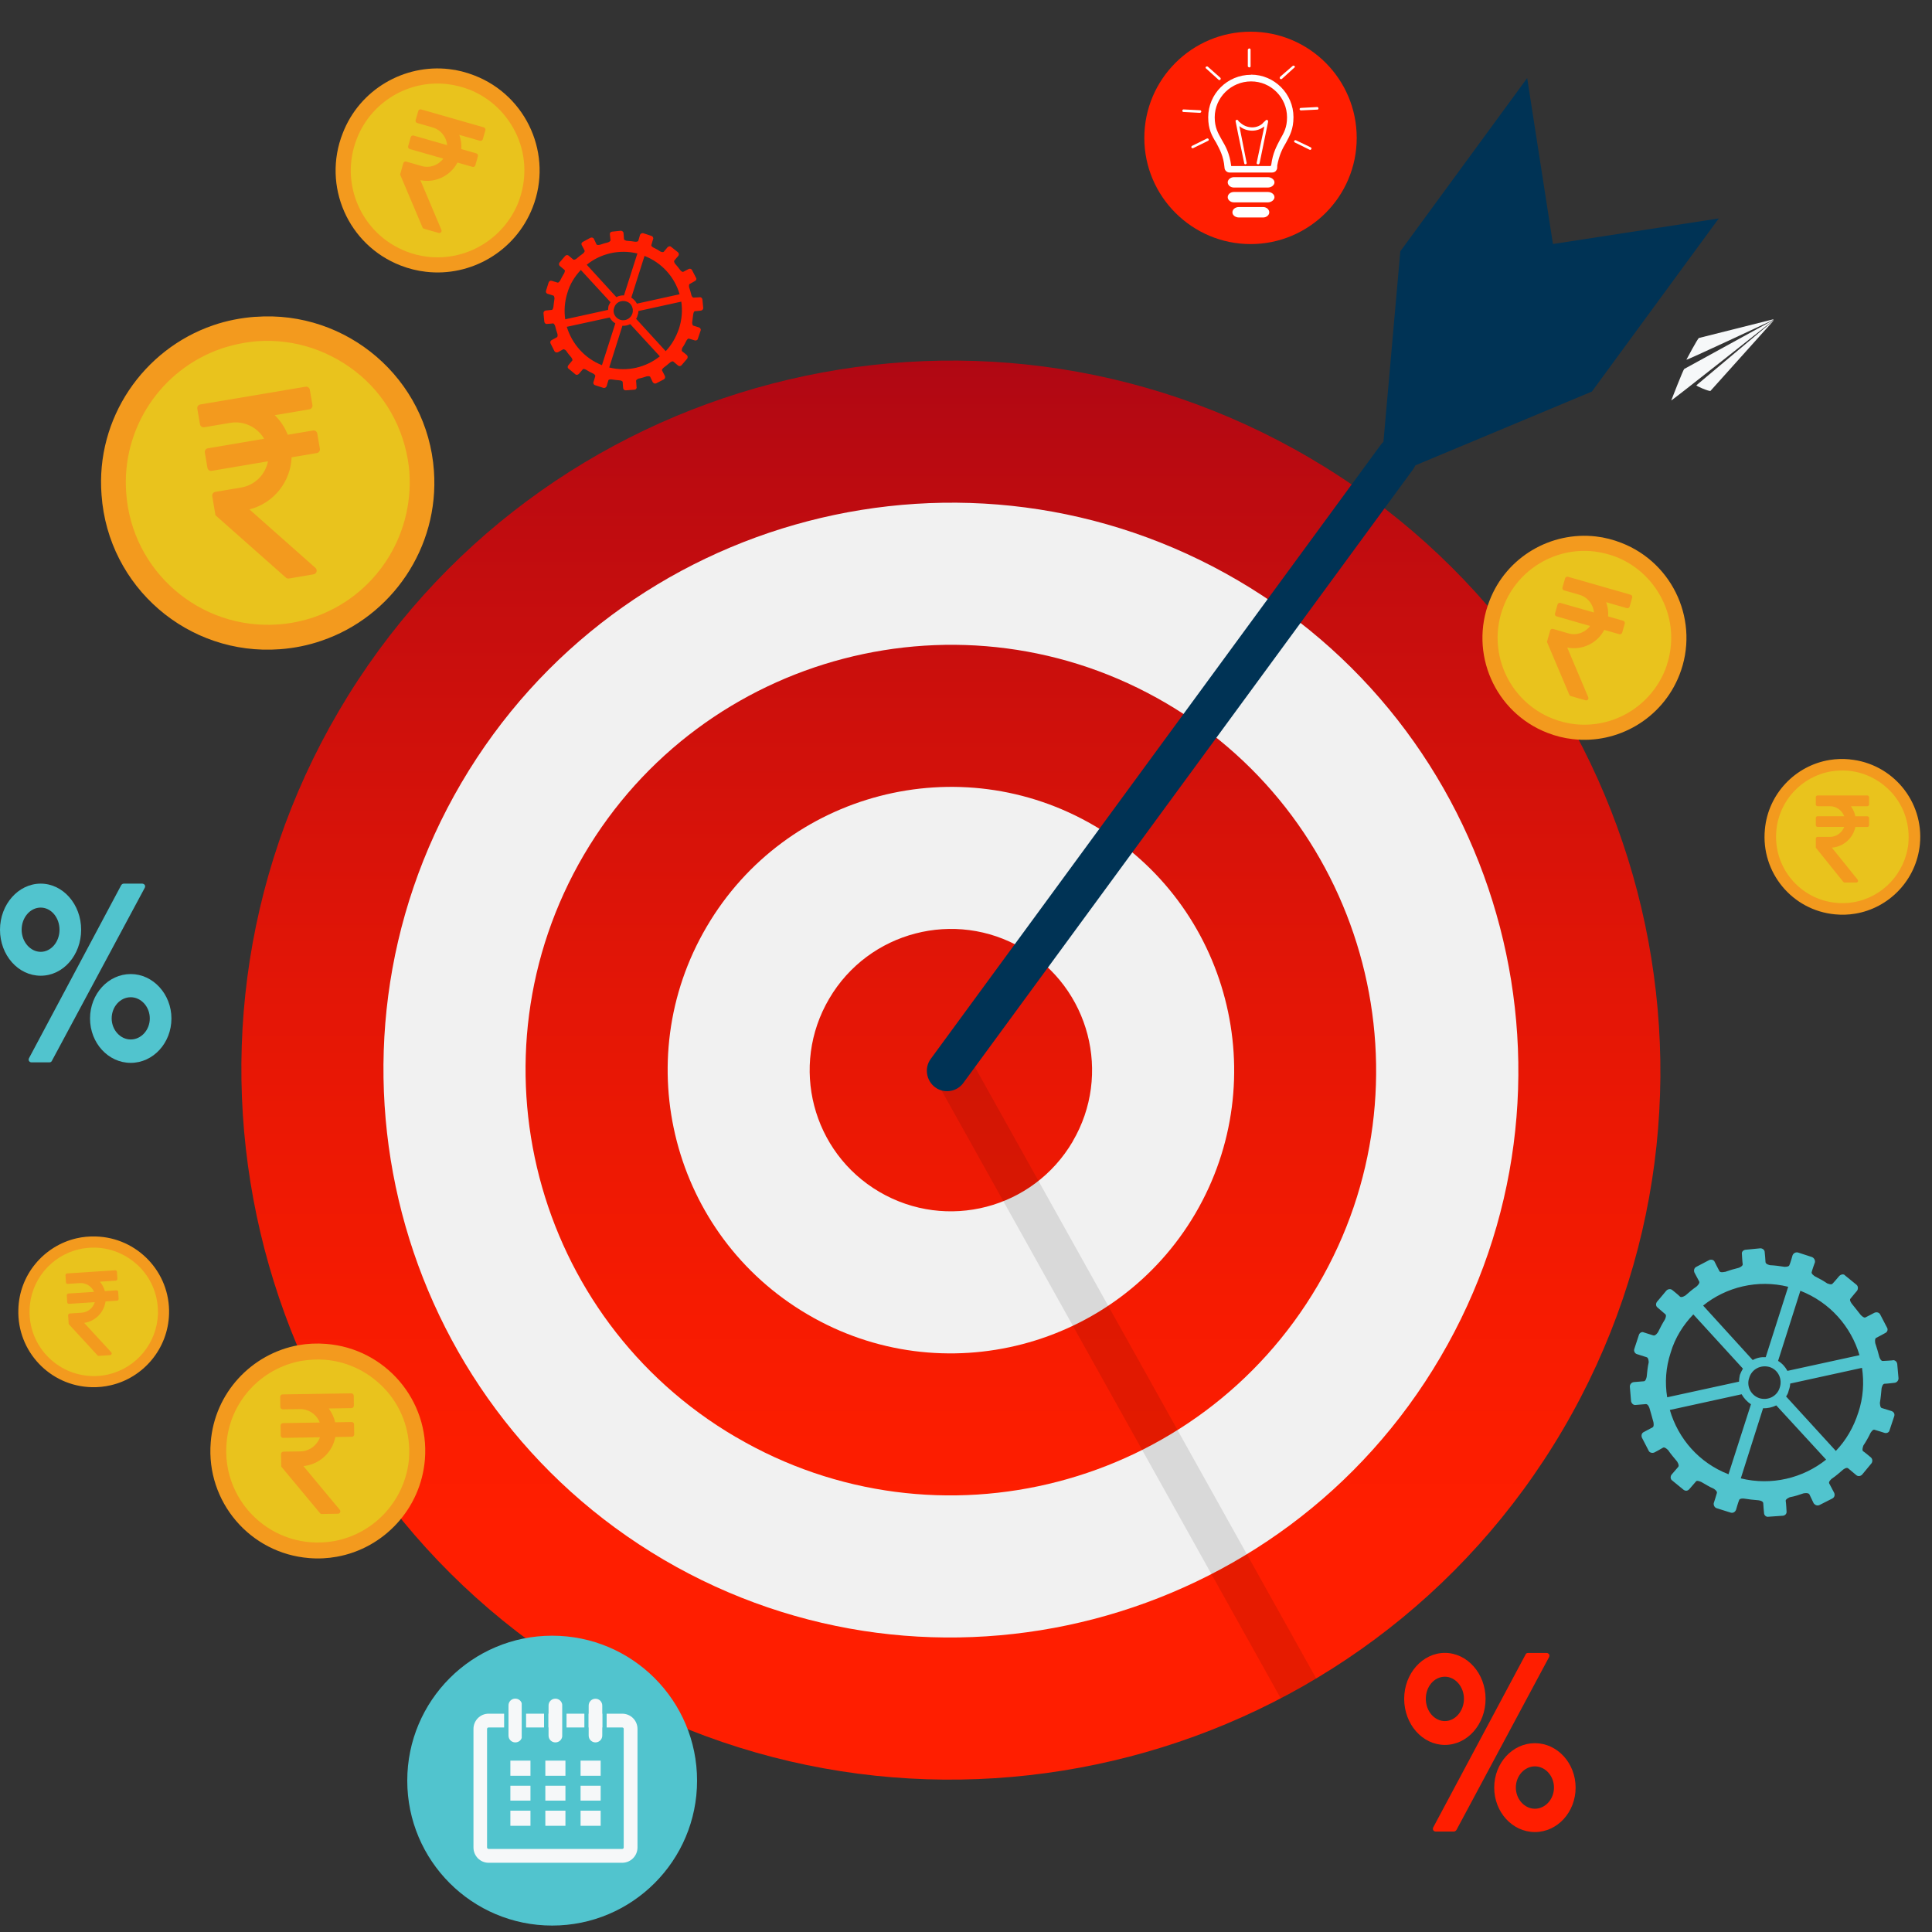 <?xml version="1.0" encoding="UTF-8"?>
<svg id="Three_Steps" xmlns="http://www.w3.org/2000/svg" xmlns:xlink="http://www.w3.org/1999/xlink" viewBox="0 0 300 300">
  <rect x="0" y="0" width="300" height="300" fill="#333333" stroke="none"/>
  <defs>
    <style>
      .cls-1 {
        fill: #f1f1f1;
      }

      .cls-2 {
        fill: #51c4ce;
      }

      .cls-3 {
        fill: url(#linear-gradient-3);
      }

      .cls-4 {
        fill: url(#linear-gradient-2);
      }

      .cls-5, .cls-6 {
        fill: #f39a1e;
      }

      .cls-6 {
        fill-rule: evenodd;
      }

      .cls-7 {
        fill: url(#linear-gradient);
      }

      .cls-8 {
        fill: #fff;
      }

      .cls-9 {
        fill: #ff1e00;
      }

      .cls-10 {
        opacity: .1;
      }

      .cls-11 {
        fill: #f6f8f9;
      }

      .cls-12 {
        fill: #035;
      }

      .cls-13 {
        fill: #e9c31d;
      }
    </style>
    <linearGradient id="linear-gradient" x1="147.65" y1="321.83" x2="147.65" y2="15.4" gradientUnits="userSpaceOnUse">
      <stop offset=".28" stop-color="#ff1e00"/>
      <stop offset=".39" stop-color="#f61b01"/>
      <stop offset=".57" stop-color="#e01507"/>
      <stop offset=".8" stop-color="#bd0b10"/>
      <stop offset="1" stop-color="#96001a"/>
    </linearGradient>
    <linearGradient id="linear-gradient-2" x1="147.65" y1="321.83" x2="147.65" y2="15.4" xlink:href="#linear-gradient"/>
    <linearGradient id="linear-gradient-3" x1="147.65" x2="147.65" y2="15.4" xlink:href="#linear-gradient"/>
  </defs>
  <g>
    <g>
      <path class="cls-13" d="M49.34,97.65c-1.92.66-3.97,1.09-6.04,1.24-13.13.94-24.68-8.95-25.68-22.14-.79-10.86,5.88-20.92,16.17-24.43,1.91-.69,3.97-1.07,6.01-1.22,6.39-.46,12.57,1.55,17.38,5.73,4.87,4.22,7.82,10.03,8.27,16.41.79,10.84-5.81,20.91-16.11,24.4Z"/>
      <path class="cls-5" d="M39.67,49.19c-2.29.17-4.47.6-6.57,1.32-10.82,3.71-18.27,14.42-17.33,26.37,1.02,14.28,13.44,24.99,27.69,23.93,2.23-.16,4.44-.61,6.5-1.33,10.83-3.69,18.28-14.41,17.42-26.38-1.02-14.28-13.5-24.97-27.72-23.9ZM63.57,73.37c.68,9.99-5.37,19.23-14.88,22.49-1.74.58-3.64.98-5.49,1.1-12.13.88-22.72-8.22-23.6-20.38-.77-9.98,5.34-19.21,14.79-22.46,1.8-.59,3.64-.98,5.58-1.14,5.84-.4,11.48,1.5,16.01,5.33,4.46,3.83,7.11,9.19,7.6,15.05Z"/>
    </g>
    <path class="cls-6" d="M48.51,62.88l-.4-2.36c-.05-.31-.35-.53-.67-.47l-16.33,2.75c-.31.05-.53.35-.47.67l.41,2.4c.05.31.35.53.67.47l4.03-.68c2.15-.36,4.23.69,5.26,2.47l-8.73,1.48c-.31.05-.53.35-.47.67l.4,2.36c.05.31.35.53.67.47l8.73-1.48c-.39,2.03-2,3.7-4.15,4.07l-4.03.68c-.31.05-.53.35-.47.67l.5,2.97h.01s10.92,9.67,10.92,9.67c.13.12.31.17.48.14l3.82-.65c.48-.08.65-.68.29-1l-10.25-9.08c3.76-.95,6.41-4.29,6.55-8.09l3.92-.66c.31-.05.53-.35.47-.67l-.4-2.36c-.05-.31-.35-.53-.67-.47l-3.92.66c-.46-1.17-1.15-2.2-2.02-3.04l5.38-.91c.31-.05.53-.35.47-.67Z"/>
  </g>
  <g>
    <path class="cls-7" d="M91.88,261.21c-52.41-30.76-70.02-98.41-39.26-150.82,30.76-52.41,98.39-70.02,150.8-39.26,52.4,30.76,70.02,98.41,39.29,150.81-30.76,52.42-98.42,70.02-150.83,39.26Z"/>
    <path class="cls-1" d="M103.04,242.18c-41.89-24.61-56-78.71-31.39-120.63,24.61-41.9,78.7-55.98,120.61-31.4,41.92,24.59,56.01,78.71,31.4,120.6-24.58,41.92-78.7,56.01-120.62,31.43Z"/>
    <path class="cls-4" d="M114.23,223.13c-31.43-18.43-41.98-58.98-23.56-90.4,18.46-31.41,59-41.97,90.42-23.53,31.4,18.42,41.95,58.99,23.54,90.38-18.43,31.43-59,42-90.4,23.54Z"/>
    <path class="cls-1" d="M125.4,204.1c-20.95-12.28-27.97-39.29-15.66-60.21,12.27-20.91,39.26-27.94,60.21-15.66,20.9,12.27,27.92,39.28,15.66,60.21-12.27,20.9-39.3,27.97-60.21,15.66Z"/>
    <path class="cls-3" d="M166.57,177.25c-6.14,10.46-19.56,13.95-30.01,7.83-10.46-6.12-13.95-19.57-7.8-30.01,6.12-10.44,19.57-13.93,29.98-7.82,10.45,6.14,13.95,19.57,7.82,30Z"/>
    <g class="cls-10">
      <polygon points="198.88 263.73 145.87 168.72 151.35 165.63 204.39 260.65 198.88 263.73"/>
    </g>
    <g>
      <path class="cls-12" d="M145.47,169.01c-.07-.07-.17-.12-.27-.18-1.37-1.03-1.71-3.01-.67-4.41l69.82-95.28c1.01-1.42,3-1.72,4.41-.69,1.37,1.03,1.68,3.01.67,4.42l-69.83,95.27c-.94,1.32-2.75,1.68-4.13.87Z"/>
      <polygon class="cls-12" points="214.62 70.88 217.44 39.02 237.14 12.12 241.14 37.89 266.89 33.92 247.19 60.8 217.67 73.14 214.62 70.88"/>
    </g>
  </g>
  <path class="cls-2" d="M293.94,211.23s-1.27.1-1.58.1c-.34.03-.54-.63-.54-.63h0c-.19-.72-.39-1.45-.63-2.13h0s-.13-.69.13-.82c.31-.14,1.42-.76,1.42-.76.34-.15.47-.56.26-.87l-1.04-2c-.15-.31-.54-.44-.91-.27,0,0-1.11.59-1.39.72-.26.13-.73-.39-.73-.39h0c-.44-.57-.91-1.16-1.39-1.75h0s-.44-.56-.19-.79c.19-.25,1.01-1.21,1.01-1.21.19-.27.19-.69-.07-.92l-1.78-1.45c-.2-.26-.6-.22-.91.07,0,0-.8.96-1.04,1.19-.2.26-.75-.03-.82-.03-.63-.42-1.24-.76-1.92-1.1h0s-.63-.39-.5-.67c.06-.3.5-1.51.5-1.51.07-.34-.16-.72-.5-.83l-2.12-.69c-.38-.1-.72.12-.85.42,0,0-.34,1.23-.5,1.55-.07.27-.75.25-.75.25-.78-.12-1.51-.22-2.22-.25-.06,0-.67-.13-.73-.45,0-.3-.13-1.58-.13-1.58,0-.34-.34-.62-.72-.59l-2.25.22c-.37.04-.64.34-.57.67,0,0,.07,1.28.13,1.6,0,.3-.6.53-.6.53h0c-.78.19-1.45.39-2.15.64h-.07s-.67.17-.8-.12c-.18-.31-.72-1.4-.72-1.4-.13-.36-.53-.45-.86-.32l-2.02,1.06c-.34.18-.41.56-.28.88,0,0,.61,1.13.75,1.41.13.27-.41.75-.41.75h0c-.6.42-1.17.89-1.71,1.38,0,0-.57.4-.85.22-.19-.22-1.24-1.06-1.24-1.06-.26-.2-.67-.15-.91.12l-1.45,1.73c-.2.27-.2.67.1.89,0,0,.95.83,1.21,1.04.23.18-.07.8-.07.8-.4.64-.73,1.28-1.07,1.97h0s-.38.61-.72.52c-.26-.09-1.51-.48-1.51-.48-.28-.14-.67.08-.75.42l-.7,2.13c-.13.35.07.73.41.83,0,0,1.17.38,1.51.48.31.1.31.79.31.79h0c-.18.76-.23,1.49-.31,2.21,0,.04-.13.69-.41.73-.34.04-1.58.13-1.58.13-.37.04-.63.34-.63.7l.19,2.27c.07.35.38.64.72.58,0,0,1.3-.1,1.58-.13.37-.03.57.66.57.66h0c.2.72.41,1.4.6,2.13h0s.15.69-.13.82c-.26.13-1.37.73-1.37.73-.34.16-.41.56-.28.88l1.05,2.03c.13.29.54.4.88.26,0,0,1.11-.59,1.37-.76.26-.13.77.4.77.4h0c.4.6.91,1.18,1.37,1.74h0s.41.59.2.85c-.2.23-1.04,1.21-1.04,1.21-.2.26-.2.67.06.88l1.81,1.48c.28.2.61.2.88-.1,0,0,.85-.98,1.05-1.21.13-.23.83.1.83.1.6.34,1.24.75,1.92,1.04h0s.64.38.47.72c-.06.26-.47,1.51-.47,1.51-.06.34.13.67.41.78l2.22.7c.34.1.67-.06.83-.44,0,0,.34-1.2.47-1.48.07-.34.75-.26.75-.26h0c.77.13,1.52.2,2.22.26.06,0,.7.07.78.41,0,.31.13,1.58.13,1.58,0,.34.34.64.67.57l2.28-.16c.34-.04.61-.34.54-.72,0,0-.06-1.27-.13-1.61,0-.28.64-.54.64-.54h0c.73-.13,1.45-.37,2.12-.6,0,0,.7-.15.91.13.13.26.67,1.4.67,1.4.23.31.57.44.91.28l1.99-1.01c.37-.2.42-.57.29-.88,0,0-.63-1.21-.78-1.48-.13-.28.41-.72.41-.72h0c.64-.42,1.17-.91,1.75-1.4h0s.53-.44.8-.2c.23.2,1.24,1.04,1.24,1.04.26.23.64.2.91-.06l1.45-1.75c.2-.26.2-.67-.07-.92,0,0-.96-.82-1.24-.99-.2-.2.07-.88.07-.88.4-.6.78-1.26,1.11-1.96h0s.34-.57.6-.48c.37.1,1.55.48,1.55.48.34.12.75-.07.8-.41l.72-2.16c.13-.37-.07-.7-.44-.82,0,0-1.26-.4-1.52-.47-.26-.1-.26-.82-.26-.82h0c.13-.73.19-1.51.26-2.22,0-.03.13-.69.44-.72.34,0,1.58-.15,1.58-.15.34-.03.61-.35.61-.69l-.2-2.24c-.07-.38-.34-.61-.72-.58ZM279.56,200.43c4.6,1.8,7.86,5.55,9.18,10l-11.19,2.44c-.34-.63-.8-1.15-1.45-1.55l3.46-10.89ZM276.36,215.46c-.39,1.32-1.78,2.06-3.16,1.65-1.32-.44-2.05-1.86-1.58-3.17.4-1.34,1.78-2.06,3.16-1.67,1.32.42,2.02,1.84,1.58,3.19ZM277.67,199.81l-3.49,10.93c-.72-.04-1.39.1-2.02.45l-7.7-8.46c3.57-2.89,8.48-4.1,13.21-2.92ZM258.88,216.97c-.37-2.24-.23-4.6.54-6.93.67-2.29,1.94-4.3,3.52-5.94l7.7,8.42c-.2.34-.34.63-.47.97-.07.35-.13.69-.13,1.05l-11.16,2.43ZM268.39,228.92c-4.57-1.78-7.8-5.52-9.1-9.98l11.15-2.44c.34.61.85,1.17,1.45,1.55l-3.49,10.87ZM270.31,229.56l3.46-10.89c.75.03,1.45-.15,2.05-.44l7.74,8.42c-3.61,2.88-8.48,4.08-13.25,2.91ZM288.56,219.32c-.73,2.31-1.92,4.34-3.49,5.98l-7.73-8.46c.2-.26.34-.59.41-.92.13-.35.23-.75.23-1.08l11.15-2.44c.34,2.24.2,4.63-.57,6.93Z"/>
  <path class="cls-9" d="M108.65,46.16s-.77.05-.94.05c-.2.04-.34-.35-.34-.35h0c-.1-.44-.24-.88-.37-1.28h0s-.07-.42.1-.49c.17-.08.8-.45.8-.45.2-.08.31-.34.17-.52l-.61-1.18c-.09-.19-.34-.27-.53-.17,0,0-.67.34-.84.44-.17.07-.44-.24-.44-.24h0c-.23-.34-.54-.69-.84-1.04h0s-.23-.34-.1-.47c.1-.15.61-.72.61-.72.13-.15.13-.4-.04-.56l-1.07-.85c-.1-.13-.37-.12-.54.05,0,0-.47.57-.6.71-.14.15-.44-.02-.5-.02-.37-.25-.71-.45-1.15-.65h0s-.37-.22-.27-.39c.04-.19.27-.91.27-.91.07-.2-.07-.44-.27-.49l-1.27-.42c-.2-.05-.41.07-.5.26,0,0-.2.74-.27.92-.04.17-.47.15-.47.15-.43-.07-.87-.13-1.31-.15-.04,0-.4-.08-.44-.26,0-.19-.07-.94-.07-.94,0-.2-.23-.37-.44-.36l-1.34.14c-.2.01-.37.2-.34.4,0,0,.07.76.1.94,0,.18-.37.32-.37.32h0c-.47.12-.87.23-1.28.38h-.03s-.4.1-.5-.07c-.07-.18-.4-.84-.4-.84-.07-.2-.34-.27-.54-.18l-1.18.64c-.2.1-.27.32-.17.5,0,0,.37.67.44.84.1.17-.23.46-.23.46h0c-.37.25-.71.53-1.04.82,0,0-.31.23-.48.12-.13-.12-.74-.62-.74-.62-.17-.12-.4-.08-.53.07l-.88,1.03c-.1.17-.1.4.07.53,0,0,.57.49.74.62.1.12-.07.49-.07.49-.23.37-.44.76-.64,1.16h0s-.2.35-.4.3c-.17-.05-.91-.28-.91-.28-.17-.07-.4.05-.47.26l-.4,1.28c-.07.2.03.42.23.48,0,0,.71.23.91.28.17.07.17.47.17.47h0c-.07.45-.13.89-.17,1.31,0,.02-.07.4-.23.44-.2.01-.94.09-.94.09-.2.01-.37.2-.37.4l.13,1.34c.04.22.2.39.4.35,0,0,.77-.05.94-.08.2-.02.34.4.34.4h0c.1.42.23.84.37,1.26h0s.07.41-.1.49c-.17.09-.81.44-.81.44-.2.1-.26.34-.17.52l.61,1.21c.1.18.34.23.54.15,0,0,.67-.36.8-.44.17-.1.48.22.48.22h0c.23.37.53.72.8,1.04h0s.27.36.13.49c-.13.15-.6.72-.6.72-.14.17-.14.42.03.52l1.07.89c.14.12.34.1.54-.07,0,0,.47-.57.61-.71.07-.15.47.04.47.04.37.23.75.45,1.18.64h0s.37.22.27.42c-.03.15-.27.89-.27.89-.07.2.07.42.24.47l1.31.42c.2.05.4-.05.5-.26,0,0,.2-.72.27-.91.03-.18.44-.15.44-.15h0c.47.07.91.12,1.31.15.07,0,.44.07.47.25,0,.19.07.94.07.94,0,.2.2.37.4.36l1.38-.1c.2-.01.37-.22.3-.44,0,0-.04-.76-.07-.94,0-.18.37-.34.37-.34h0c.44-.07.88-.22,1.28-.35,0,0,.4-.09.54.07.07.17.4.84.4.84.13.18.34.27.54.17l1.18-.61c.2-.12.23-.34.17-.52,0,0-.37-.69-.44-.85-.1-.17.23-.44.23-.44h0c.37-.27.67-.53,1.04-.84h0s.3-.23.47-.12c.14.12.74.62.74.62.17.13.37.12.54-.05l.88-1.02c.1-.17.1-.41-.07-.56,0,0-.57-.49-.74-.59-.1-.13.04-.52.04-.52.27-.37.47-.76.67-1.16h0s.2-.35.37-.28c.2.05.91.28.91.28.2.05.43-.05.47-.25l.44-1.3c.07-.2-.07-.4-.27-.47,0,0-.74-.23-.88-.28-.17-.05-.17-.49-.17-.49h0c.07-.44.1-.89.17-1.31,0-.02.07-.4.24-.44.2,0,.94-.09.94-.09.2-.01.37-.2.37-.4l-.13-1.32c-.04-.24-.2-.37-.41-.36ZM100.08,39.74c2.75,1.08,4.68,3.32,5.45,5.95l-6.63,1.46c-.2-.37-.5-.69-.87-.94l2.05-6.47ZM98.2,48.68c-.24.77-1.08,1.23-1.89.98-.78-.26-1.24-1.1-.94-1.88.23-.79,1.04-1.23,1.89-.97.78.23,1.18,1.09.94,1.88ZM98.97,39.37l-2.08,6.5c-.4-.01-.8.05-1.18.27l-4.6-5.03c2.12-1.73,5.04-2.44,7.86-1.75ZM87.77,49.59c-.2-1.34-.1-2.75.34-4.13.4-1.37,1.15-2.56,2.08-3.54l4.61,5.01c-.14.18-.2.37-.31.57-.03.22-.07.42-.07.62l-6.66,1.46ZM93.46,56.7c-2.72-1.08-4.64-3.32-5.45-5.95l6.66-1.45c.2.36.5.69.88.91l-2.08,6.49ZM94.6,57.07l2.05-6.49c.44.04.84-.07,1.21-.25l4.6,5c-2.15,1.72-5.04,2.43-7.87,1.73ZM105.45,50.98c-.47,1.37-1.14,2.57-2.08,3.55l-4.6-5.03c.13-.17.2-.35.23-.56.1-.2.13-.44.13-.64l6.66-1.46c.2,1.34.1,2.75-.34,4.13Z"/>
  <g>
    <path class="cls-2" d="M108.24,276.5c0,12.42-10.07,22.5-22.5,22.5s-22.5-10.07-22.5-22.5,10.07-22.51,22.5-22.51,22.5,10.07,22.5,22.51Z"/>
    <g>
      <rect class="cls-11" x="79.25" y="273.39" width="3.12" height="2.35"/>
      <rect class="cls-11" x="79.25" y="277.29" width="3.12" height="2.31"/>
      <rect class="cls-11" x="79.25" y="281.16" width="3.12" height="2.35"/>
      <rect class="cls-11" x="84.68" y="281.16" width="3.12" height="2.35"/>
      <rect class="cls-11" x="84.68" y="277.29" width="3.12" height="2.31"/>
      <rect class="cls-11" x="84.68" y="273.39" width="3.12" height="2.35"/>
      <rect class="cls-11" x="90.15" y="281.16" width="3.12" height="2.35"/>
      <rect class="cls-11" x="90.15" y="277.29" width="3.12" height="2.31"/>
      <rect class="cls-11" x="90.15" y="273.39" width="3.12" height="2.35"/>
      <path class="cls-11" d="M85.18,269.5c0,.59.47,1.06,1.06,1.06.56,0,1-.41,1.06-.92v-4.95c-.06-.5-.5-.92-1.06-.92-.59,0-1.06.47-1.06,1.06v1.26h-.03v2.14h.03v1.26Z"/>
      <rect class="cls-11" x="87.97" y="266.1" width="2.77" height="2.14"/>
      <path class="cls-11" d="M91.41,269.5c0,.59.47,1.06,1.05,1.06s1.06-.47,1.06-1.06v-1.26h.03v-2.14h-.03v-1.26c0-.59-.47-1.06-1.06-1.06s-1.05.47-1.05,1.06v1.26h-.03v2.14h.03v1.26Z"/>
      <rect class="cls-11" x="81.69" y="266.1" width="2.79" height="2.14"/>
      <path class="cls-11" d="M96.61,266.1h-2.41v2.14h2.41c.15,0,.24.09.24.23v18.4c0,.14-.09.23-.24.23h-20.74c-.12,0-.24-.09-.24-.23v-18.4c0-.14.11-.23.24-.23h2.41v-2.14h-2.41c-1.3,0-2.35,1.06-2.35,2.37v18.4c0,1.32,1.05,2.38,2.35,2.38h20.74c1.32,0,2.38-1.06,2.38-2.38v-18.4c0-1.32-1.06-2.37-2.38-2.37Z"/>
      <path class="cls-11" d="M78.96,269.5c0,.59.47,1.06,1.05,1.06.47,0,.88-.29,1-.7v-5.38c-.12-.42-.53-.72-1-.72-.59,0-1.05.47-1.05,1.06v1.26h0v2.14h0v1.26Z"/>
    </g>
  </g>
  <g>
    <path class="cls-9" d="M240.53,256.87c-.1-.13-.23-.2-.37-.2h-2.88c-.17,0-.31.07-.37.2l-14.36,26.89c-.07.15-.07.31,0,.44.1.13.24.2.37.2h2.82c.17,0,.31-.1.41-.23l14.39-26.86c.07-.13.07-.31,0-.44Z"/>
    <path class="cls-9" d="M230.68,263.79c0-3.93-2.86-7.13-6.32-7.13s-6.32,3.2-6.32,7.13,2.82,7.16,6.32,7.16,6.32-3.2,6.32-7.16ZM224.36,260.36c1.61,0,2.96,1.55,2.96,3.43s-1.34,3.46-2.96,3.46-2.96-1.55-2.96-3.46,1.31-3.43,2.96-3.43Z"/>
    <path class="cls-9" d="M238.34,270.68c-3.5,0-6.32,3.1-6.32,6.9s2.82,6.9,6.32,6.9,6.32-3.1,6.32-6.9-2.83-6.9-6.32-6.9ZM238.34,274.28c1.61,0,2.96,1.48,2.96,3.29s-1.35,3.29-2.96,3.29-2.96-1.48-2.96-3.29,1.34-3.29,2.96-3.29Z"/>
  </g>
  <g>
    <path class="cls-2" d="M22.49,137.43c-.1-.13-.24-.22-.41-.22h-2.86c-.17,0-.3.09-.4.24l-14.32,26.87c-.07.14-.07.28,0,.42.07.13.23.22.37.22h2.82c.17,0,.31-.1.37-.24l14.42-26.87c.07-.14.07-.31,0-.42Z"/>
    <path class="cls-2" d="M12.6,144.37c0-3.95-2.82-7.16-6.28-7.16s-6.32,3.21-6.32,7.16,2.82,7.14,6.32,7.14,6.28-3.21,6.28-7.14ZM6.32,140.93c1.61,0,2.92,1.54,2.92,3.44s-1.32,3.43-2.92,3.43-2.96-1.55-2.96-3.43,1.31-3.44,2.96-3.44Z"/>
    <path class="cls-2" d="M20.3,151.25c-3.5,0-6.32,3.1-6.32,6.9s2.82,6.89,6.32,6.89,6.32-3.1,6.32-6.89-2.86-6.9-6.32-6.9ZM20.3,154.85c1.61,0,2.96,1.48,2.96,3.29s-1.35,3.27-2.96,3.27-2.96-1.48-2.96-3.27,1.31-3.29,2.96-3.29Z"/>
  </g>
  <g>
    <path class="cls-9" d="M210.67,21.41c0,9.11-7.39,16.49-16.47,16.49s-16.51-7.38-16.51-16.49,7.41-16.49,16.51-16.49,16.47,7.38,16.47,16.49Z"/>
    <g>
      <path class="cls-8" d="M196.89,27.51h-5.3c-.51,0-.95.39-.95.8,0,.45.44.81.95.81h5.3c.51,0,1.01-.36,1.01-.81,0-.42-.5-.8-1.01-.8Z"/>
      <path class="cls-8" d="M196.89,29.81h-5.3c-.51,0-.95.35-.95.81,0,.43.44.8.95.8h5.3c.51,0,1.01-.37,1.01-.8,0-.46-.5-.81-1.01-.81Z"/>
      <path class="cls-8" d="M196.14,32.15h-3.76c-.57,0-1.01.35-1.01.83,0,.42.44.79,1.01.79h3.76c.51,0,.95-.37.95-.79,0-.47-.44-.83-.95-.83Z"/>
      <path class="cls-8" d="M194.27,11.61c-3.7,0-6.66,2.97-6.66,6.6,0,1.88.57,2.87,1.24,3.95.51.99,1.14,2.04,1.29,3.86,0,.42.37.77.8.77h6.59c.29,0,.57-.15.67-.37.13-.17.13-.37.13-.58v-.15c.31-1.65.8-2.61,1.37-3.55.57-1.07,1.15-2.07,1.15-3.95,0-3.63-2.97-6.6-6.59-6.6ZM198.77,21.66c-.51.98-1.14,2.09-1.37,3.92,0,.05-.07.1-.07.15v.05h-6.15c-.23-1.95-.88-3.09-1.48-4.1-.57-1.04-1.08-1.85-1.08-3.46,0-3.08,2.56-5.58,5.65-5.58s5.58,2.51,5.58,5.58c0,1.61-.51,2.42-1.08,3.44Z"/>
      <path class="cls-8" d="M196.52,18.7c-.07.09-.2.2-.31.29-.41.53-1.14.79-1.78.79-.73-.02-1.37-.27-1.91-.79-.13-.07-.2-.19-.26-.27v-.02.09-.09c-.07-.08-.15-.12-.25-.08-.13.01-.19.15-.13.3l.38,1.92.94,4.49c0,.13.13.22.2.18.16-.03.23-.15.16-.3l-1.11-5.63c.51.45,1.26.71,1.99.71.64,0,1.29-.2,1.89-.66l-1.18,5.58c-.06.15,0,.27.15.3.16.04.23-.05.29-.18l1.32-6.41c0-.08,0-.2-.07-.26-.16-.07-.23-.07-.29.04Z"/>
      <path class="cls-8" d="M193.99,10.47c.13,0,.2-.08.2-.18v-2.57c0-.1-.07-.2-.2-.2-.06,0-.23.1-.23.2v2.57c0,.1.18.18.23.18Z"/>
      <path class="cls-8" d="M199.08,12.23l1.87-1.7c.15-.08.15-.2.07-.26-.07-.1-.23-.1-.31-.02l-1.94,1.68c-.07.09-.07.2,0,.31.06.07.2.07.31,0Z"/>
      <path class="cls-8" d="M189.19,12.38c.1.07.23.07.31-.01.07-.1.07-.2,0-.29l-1.94-1.72c-.07-.07-.25-.04-.31.02-.07.07-.07.22.06.28l1.89,1.71Z"/>
      <path class="cls-8" d="M186.54,17.34c0-.13-.1-.22-.18-.22l-2.59-.13c-.1,0-.18.1-.18.2,0,.12.07.2.18.2l2.51.13c.15,0,.25-.09.25-.18Z"/>
      <path class="cls-8" d="M204.56,16.62l-2.6.14c-.06,0-.16.08-.16.18,0,.12.1.2.23.2l2.53-.12c.09,0,.23-.1.16-.2,0-.12-.07-.2-.16-.2Z"/>
      <path class="cls-8" d="M187.37,21.53l-2.25,1.11c-.13.05-.13.17-.13.27.06.09.23.15.29.09l2.32-1.14c.07-.04.13-.13.07-.26-.07-.1-.13-.13-.31-.08Z"/>
      <path class="cls-8" d="M203.55,22.89l-2.32-1.11c-.07-.04-.2,0-.28.09,0,.12,0,.22.15.27l2.25,1.11c.13.07.2,0,.26-.09.1-.1,0-.22-.06-.27Z"/>
    </g>
  </g>
  <g>
    <path class="cls-11" d="M263.42,59.82c-.13.1,2.05,1.02,2.19.87l9.75-10.86s.03-.05.06-.07t-.06.04l-11.94,10.02Z"/>
    <path class="cls-11" d="M275.41,49.77c.07-.05.07-.07,0,0h0Z"/>
    <g>
      <path class="cls-11" d="M275.28,49.6l-11.46,2.88c-.18.01-1.96,3.38-1.96,3.38-.06.15,13.41-6.15,13.41-6.15.18-.07.18-.12,0-.1Z"/>
      <path class="cls-11" d="M261.53,57.28c-.16.1-2.02,4.9-2.02,4.9-.06.17,15.77-12.37,15.77-12.37.18-.12.13-.15-.03-.05l-13.72,7.53Z"/>
    </g>
  </g>
  <g>
    <g>
      <path class="cls-13" d="M287.89,140.98c-.94.15-1.91.19-2.88.1-6.12-.59-10.67-6.05-10.1-12.2.48-5.06,4.34-9.18,9.35-9.99.94-.17,1.91-.18,2.86-.1,2.98.28,5.67,1.7,7.55,4,1.91,2.32,2.82,5.23,2.53,8.2-.48,5.06-4.31,9.18-9.32,9.98Z"/>
      <path class="cls-5" d="M287.22,117.91c-1.07-.1-2.1-.07-3.13.1-5.27.86-9.54,5.22-10.04,10.79-.64,6.66,4.24,12.56,10.89,13.18,1.04.1,2.09.07,3.1-.1,5.27-.85,9.54-5.21,10.08-10.79.64-6.66-4.27-12.55-10.9-13.17ZM296.34,130.91c-.47,4.65-3.98,8.44-8.61,9.2-.85.13-1.75.17-2.62.08-5.66-.54-9.82-5.56-9.28-11.23.42-4.65,3.96-8.43,8.56-9.19.88-.13,1.75-.17,2.66-.09,2.72.27,5.17,1.59,6.96,3.7,1.75,2.11,2.56,4.79,2.32,7.53Z"/>
    </g>
    <path class="cls-6" d="M290.23,124.91v-1.12c0-.15-.12-.27-.27-.27h-7.73c-.15,0-.27.11-.27.26v1.14c0,.15.12.27.27.27h1.91c1.02,0,1.89.65,2.23,1.55h-4.14c-.15,0-.27.12-.27.27v1.12c0,.15.12.27.27.27h4.14c-.34.9-1.21,1.55-2.23,1.55h-1.91c-.15,0-.27.12-.27.27v1.41h0l4.27,5.31c.05.06.13.1.21.1h1.81c.23,0,.35-.26.21-.44l-4.01-4.98c1.81-.14,3.29-1.47,3.65-3.21h1.86c.15,0,.27-.12.27-.27v-1.12c0-.15-.12-.27-.27-.27h-1.86c-.12-.57-.36-1.1-.69-1.56h2.55c.15,0,.27-.12.27-.27Z"/>
  </g>
  <g>
    <g>
      <path class="cls-13" d="M244.34,113.6c-1.23-.14-2.48-.45-3.66-.91-7.5-2.94-11.26-11.45-8.33-18.99,2.42-6.2,8.76-10,15.36-9.22,1.24.12,2.48.46,3.64.91,3.65,1.43,6.53,4.17,8.08,7.75,1.58,3.61,1.67,7.6.24,11.24-2.42,6.19-8.72,10.01-15.32,9.22Z"/>
      <path class="cls-5" d="M251.78,84.3c-1.31-.51-2.62-.85-3.97-1-6.95-.81-13.89,3.14-16.52,9.98-3.2,8.15.83,17.34,8.98,20.51,1.27.5,2.61.83,3.94.98,6.95.82,13.89-3.13,16.57-9.97,3.2-8.15-.87-17.34-9-20.5ZM258.59,103.95c-2.26,5.69-8.04,9.2-14.14,8.49-1.12-.14-2.27-.42-3.32-.84-6.93-2.71-10.37-10.53-7.65-17.47,2.21-5.71,8.01-9.2,14.08-8.5,1.15.15,2.27.42,3.38.84,3.33,1.32,5.94,3.85,7.43,7.16,1.45,3.29,1.5,6.94.22,10.31Z"/>
    </g>
    <path class="cls-6" d="M253.05,94.2l.4-1.41c.05-.19-.06-.38-.24-.44l-9.74-2.79c-.19-.05-.38.06-.44.24l-.41,1.43c-.05.19.06.38.24.44l2.4.69c1.28.37,2.15,1.49,2.25,2.75l-5.21-1.49c-.19-.05-.38.06-.44.24l-.4,1.41c-.05.19.06.38.24.44l5.21,1.49c-.75,1.02-2.08,1.52-3.36,1.15l-2.4-.69c-.19-.05-.38.06-.44.24l-.5,1.77h0s3.48,8.22,3.48,8.22c.04.1.13.17.23.2l2.28.65c.29.08.54-.2.42-.48l-3.26-7.71c2.33.47,4.67-.68,5.75-2.74l2.34.67c.19.05.38-.06.44-.24l.4-1.41c.05-.19-.06-.38-.24-.44l-2.34-.67c.06-.76-.06-1.52-.31-2.21l3.21.92c.19.05.38-.06.44-.24Z"/>
  </g>
  <g>
    <g>
      <path class="cls-13" d="M66.26,41.03c-1.23-.14-2.48-.45-3.66-.91-7.5-2.94-11.26-11.45-8.33-18.99,2.42-6.2,8.76-10,15.36-9.22,1.24.12,2.48.46,3.64.91,3.65,1.43,6.53,4.17,8.08,7.75,1.58,3.61,1.67,7.6.24,11.24-2.42,6.19-8.72,10.01-15.32,9.22Z"/>
      <path class="cls-5" d="M73.7,11.73c-1.31-.51-2.62-.85-3.97-1-6.95-.81-13.89,3.14-16.52,9.98-3.2,8.15.83,17.34,8.98,20.51,1.27.5,2.61.83,3.94.98,6.95.82,13.89-3.13,16.57-9.97,3.2-8.15-.87-17.34-9-20.5ZM80.51,31.38c-2.26,5.69-8.04,9.2-14.14,8.49-1.12-.14-2.27-.42-3.32-.84-6.93-2.71-10.37-10.53-7.65-17.47,2.21-5.71,8.01-9.2,14.08-8.5,1.15.15,2.27.42,3.38.84,3.33,1.32,5.94,3.85,7.43,7.16,1.45,3.29,1.5,6.94.22,10.31Z"/>
    </g>
    <path class="cls-6" d="M74.97,21.63l.4-1.41c.05-.19-.06-.38-.24-.44l-9.74-2.79c-.19-.05-.38.06-.44.24l-.41,1.43c-.05.19.06.38.24.44l2.4.69c1.28.37,2.15,1.49,2.25,2.75l-5.21-1.49c-.19-.05-.38.06-.44.24l-.4,1.41c-.05.19.06.38.24.44l5.21,1.49c-.75,1.02-2.08,1.52-3.36,1.15l-2.4-.69c-.19-.05-.38.06-.44.24l-.5,1.77h0s3.48,8.22,3.48,8.22c.04.1.13.17.23.2l2.28.65c.29.08.54-.2.42-.48l-3.26-7.71c2.33.47,4.67-.68,5.75-2.74l2.34.67c.19.05.38-.06.44-.24l.4-1.41c.05-.19-.06-.38-.24-.44l-2.34-.67c.06-.76-.06-1.52-.31-2.21l3.21.92c.19.05.38-.06.44-.24Z"/>
  </g>
  <g>
    <g>
      <path class="cls-13" d="M52.09,240.51c-1.29.23-2.64.3-3.97.2-8.46-.68-14.86-8.11-14.2-16.62.55-7,5.79-12.76,12.69-13.99,1.29-.25,2.64-.29,3.95-.19,4.12.33,7.86,2.21,10.51,5.35,2.69,3.16,4.01,7.16,3.67,11.27-.55,6.99-5.75,12.76-12.65,13.98Z"/>
      <path class="cls-5" d="M50.65,208.68c-1.47-.12-2.91-.05-4.31.2-7.26,1.31-13.05,7.41-13.62,15.11-.74,9.2,6.12,17.24,15.31,17.95,1.44.12,2.89.04,4.27-.21,7.26-1.3,13.05-7.4,13.68-15.11.74-9.2-6.17-17.23-15.33-17.94ZM63.52,226.42c-.54,6.43-5.3,11.73-11.68,12.89-1.17.2-2.42.27-3.61.17-7.82-.62-13.68-7.46-13.06-15.29.48-6.43,5.28-11.72,11.62-12.87,1.21-.2,2.42-.27,3.67-.18,3.76.31,7.17,2.07,9.68,4.96,2.47,2.88,3.63,6.55,3.37,10.33Z"/>
    </g>
    <path class="cls-6" d="M54.95,218.27l-.02-1.54c0-.21-.17-.37-.38-.37l-10.67.16c-.21,0-.37.17-.37.38l.02,1.57c0,.21.17.37.38.37l2.63-.04c1.41-.02,2.63.85,3.11,2.09l-5.71.09c-.21,0-.37.17-.37.38l.02,1.54c0,.21.17.37.38.37l5.71-.09c-.45,1.26-1.64,2.17-3.04,2.19l-2.63.04c-.21,0-.37.17-.37.38l.03,1.94h0s6.02,7.23,6.02,7.23c.07.09.18.14.29.13l2.5-.04c.31,0,.48-.37.28-.61l-5.65-6.79c2.49-.24,4.5-2.11,4.96-4.51l2.56-.04c.21,0,.37-.17.37-.38l-.02-1.54c0-.21-.17-.37-.38-.37l-2.56.04c-.18-.79-.52-1.51-.99-2.14l3.52-.06c.21,0,.37-.17.37-.38Z"/>
  </g>
  <g>
    <g>
      <path class="cls-13" d="M17.01,214.26c-.89.21-1.84.31-2.78.28-5.96-.18-10.7-5.16-10.54-11.15.14-4.92,3.61-9.15,8.4-10.25.89-.22,1.84-.3,2.76-.28,2.9.08,5.59,1.28,7.56,3.38,2,2.12,3.06,4.88,2.97,7.77-.14,4.92-3.58,9.14-8.37,10.24Z"/>
      <path class="cls-5" d="M14.88,192c-1.04-.03-2.04.06-3.02.29-5.04,1.17-8.89,5.65-9.01,11.07-.2,6.47,4.9,11.87,11.36,12.04,1.01.03,2.02-.07,2.99-.3,5.04-1.16,8.89-5.64,9.05-11.07.2-6.47-4.93-11.86-11.38-12.03ZM24.53,203.99c-.15,4.53-3.3,8.41-7.73,9.44-.81.18-1.68.27-2.52.24-5.5-.16-9.85-4.74-9.69-10.26.11-4.53,3.29-8.4,7.69-9.43.84-.18,1.68-.27,2.56-.25,2.64.09,5.1,1.2,6.96,3.13,1.83,1.93,2.78,4.46,2.73,7.12Z"/>
    </g>
    <path class="cls-6" d="M18.23,198.57l-.07-1.08c0-.14-.13-.25-.28-.24l-7.47.49c-.14,0-.25.13-.24.28l.07,1.1c0,.14.13.25.28.24l1.84-.12c.99-.07,1.87.5,2.25,1.36l-4,.26c-.14,0-.25.13-.24.28l.07,1.08c0,.14.13.25.28.24l4-.26c-.27.9-1.07,1.58-2.06,1.64l-1.84.12c-.14,0-.25.13-.24.28l.09,1.36h0s4.47,4.86,4.47,4.86c.05.06.13.09.21.08l1.75-.12c.22-.01.32-.28.17-.44l-4.2-4.56c1.74-.25,3.08-1.64,3.32-3.34l1.79-.12c.14,0,.25-.13.24-.28l-.07-1.08c0-.14-.13-.25-.28-.24l-1.79.12c-.15-.55-.42-1.04-.77-1.46l2.47-.16c.14,0,.25-.13.24-.28Z"/>
  </g>
</svg>